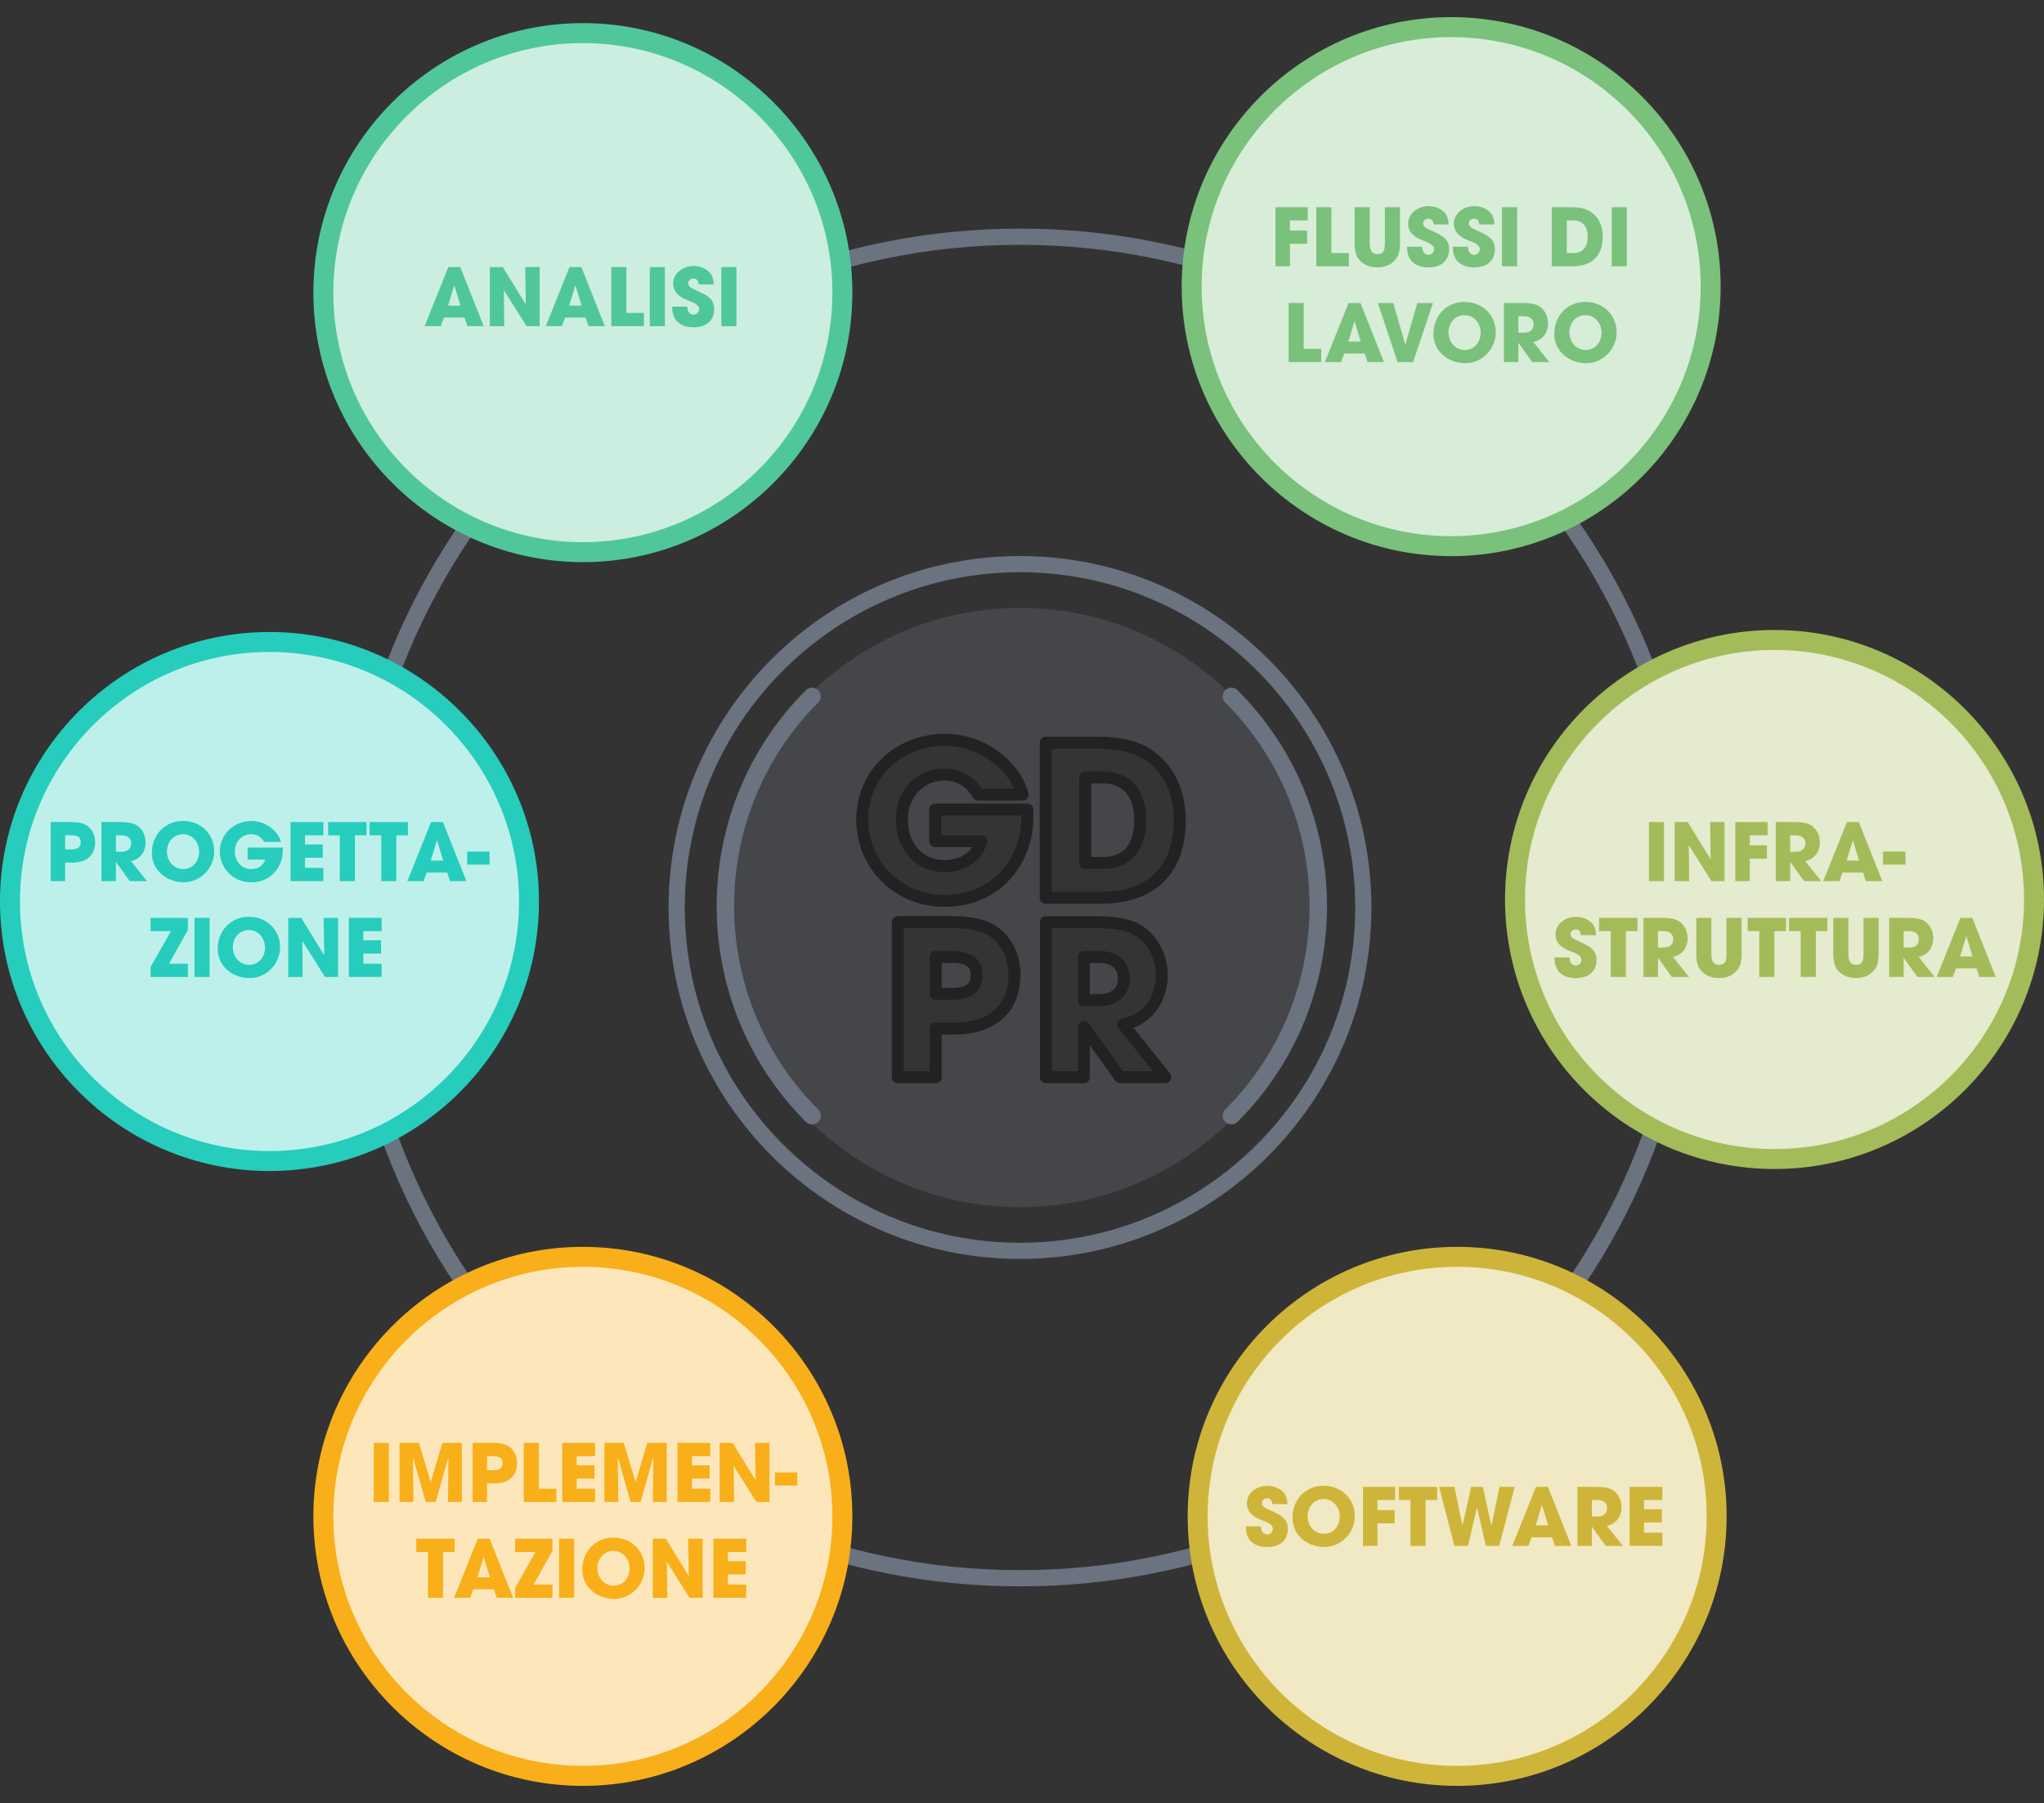 <?xml version="1.0" encoding="UTF-8"?>
<svg id="icona-cornice" xmlns="http://www.w3.org/2000/svg" viewBox="0 0 1000 882">
  <rect x="0" y="0" width="1000" height="882" fill="#333333" stroke="none"/>
  <defs>
    <style>
      .cls-1, .cls-2 {
        fill: #222;
      }

      .cls-1, .cls-2, .cls-3, .cls-4, .cls-5, .cls-6, .cls-7, .cls-8, .cls-9, .cls-10, .cls-11, .cls-12, .cls-13, .cls-14, .cls-15, .cls-16, .cls-17 {
        stroke-width: 0px;
      }

      .cls-2 {
        opacity: .5;
      }

      .cls-3, .cls-5, .cls-8, .cls-11, .cls-12, .cls-13, .cls-14 {
        opacity: .3;
      }

      .cls-3, .cls-9 {
        fill: #a4bb5a;
      }

      .cls-4, .cls-8 {
        fill: #26cdbc;
      }

      .cls-5, .cls-10 {
        fill: #6b7280;
      }

      .cls-6, .cls-13 {
        fill: #50c79b;
      }

      .cls-7, .cls-14 {
        fill: #7ac17b;
      }

      .cls-11, .cls-17 {
        fill: #ceb53a;
      }

      .cls-12, .cls-15 {
        fill: #f8af19;
      }

      .cls-16 {
        fill: #fff;
      }
    </style>
  </defs>
  <path class="cls-10" d="M499.02,776.02c-88.7,0-172.1-34.54-234.82-97.27-62.72-62.72-97.27-146.12-97.27-234.82s34.54-172.1,97.27-234.82c62.72-62.72,146.12-97.27,234.82-97.27s172.1,34.54,234.82,97.27c62.72,62.72,97.27,146.12,97.27,234.82s-34.54,172.1-97.27,234.82c-62.72,62.72-146.12,97.27-234.82,97.27ZM499.02,119.77c-178.74,0-324.16,145.42-324.16,324.16s145.42,324.16,324.16,324.16,324.16-145.42,324.16-324.16S677.77,119.77,499.02,119.77Z"/>
  <path class="cls-5" d="M499.02,297.35c-80.95,0-146.58,65.62-146.58,146.58s65.62,146.58,146.58,146.58,146.58-65.62,146.58-146.58-65.62-146.58-146.58-146.58Z"/>
  <circle class="cls-16" cx="284.67" cy="142.66" r="126.46"/>
  <circle class="cls-16" cx="709.47" cy="140.71" r="126.46"/>
  <circle class="cls-16" cx="866.7" cy="439.54" r="126.46"/>
  <circle class="cls-16" cx="711.43" cy="741.29" r="126.46"/>
  <circle class="cls-16" cx="284.67" cy="741.29" r="126.46"/>
  <circle class="cls-16" cx="132.32" cy="440.51" r="126.46"/>
  <path class="cls-10" d="M400.31,343.66c1.67-1.67,1.67-4.37,0-6.03s-4.37-1.67-6.03,0c-58.22,58.22-58.22,152.95,0,211.17.83.83,1.93,1.25,3.02,1.25,3.76,0,5.72-4.58,3.02-7.28-54.89-54.89-54.89-144.21,0-199.11h0Z"/>
  <path class="cls-10" d="M599.42,542.77c-1.67,1.67-1.67,4.37,0,6.03,1.67,1.67,4.37,1.67,6.03,0,58.35-58.35,58.36-152.8,0-211.17-1.67-1.67-4.37-1.67-6.03,0-1.67,1.67-1.67,4.37,0,6.03,55.02,55.02,55.02,144.07,0,199.11h0Z"/>
  <circle class="cls-11" cx="712.89" cy="741.78" r="126.95"/>
  <path class="cls-17" d="M712.89,873.62c-72.69,0-131.84-59.14-131.84-131.84s59.14-131.84,131.84-131.84,131.84,59.14,131.84,131.84-59.14,131.84-131.84,131.84ZM712.89,619.71c-67.31,0-122.07,54.76-122.07,122.07s54.76,122.07,122.07,122.07,122.07-54.76,122.07-122.07-54.76-122.07-122.07-122.07Z"/>
  <circle class="cls-3" cx="868.16" cy="440.02" r="126.95"/>
  <path class="cls-9" d="M868.16,571.86c-72.69,0-131.84-59.14-131.84-131.84s59.14-131.84,131.84-131.84,131.84,59.14,131.84,131.84-59.14,131.84-131.84,131.84ZM868.16,317.95c-67.31,0-122.07,54.76-122.07,122.07s54.76,122.07,122.07,122.07,122.07-54.76,122.07-122.07-54.76-122.07-122.07-122.07Z"/>
  <circle class="cls-14" cx="709.96" cy="140.22" r="126.95"/>
  <path class="cls-7" d="M709.96,272.05c-72.69,0-131.84-59.14-131.84-131.84S637.27,8.38,709.96,8.38s131.84,59.14,131.84,131.84-59.14,131.84-131.84,131.84ZM709.96,18.15c-67.31,0-122.07,54.76-122.07,122.07s54.76,122.07,122.07,122.07,122.07-54.76,122.07-122.07-54.76-122.07-122.07-122.07Z"/>
  <g>
    <path class="cls-7" d="M624.02,130.26v-28.9h15.78v6.48h-8.71v4.92h8.4v6.48h-8.4v11.01h-7.07Z"/>
    <path class="cls-7" d="M643.98,130.26v-28.9h7.38v22.42h8.55v6.48h-15.93Z"/>
    <path class="cls-7" d="M677.54,101.36h7.38v17.69c0,3.01-.47,5.27-1.44,6.83-1.91,3.09-5.16,4.92-9.53,4.92-2.42,0-4.49-.47-6.17-1.44-3.4-1.99-5.04-4.69-5.04-10.27v-17.73h7.38v17.61c0,3.59,1.13,5.35,3.75,5.35s3.67-1.25,3.67-5.31v-17.65Z"/>
    <path class="cls-7" d="M701.4,109.79c-.31-2.07-1.17-2.81-2.62-2.81-1.37,0-2.54.98-2.54,2.26,0,1.72,1.56,2.5,4.73,3.87,6.37,2.73,7.97,5.04,7.97,8.83,0,5.58-3.83,8.87-10.08,8.87s-10.43-3.28-10.43-9.49v-.63h7.34c.04,2.38,1.21,3.95,3.05,3.95,1.52,0,2.77-1.21,2.77-2.77,0-2.3-3.2-3.32-5.82-4.37-4.73-1.91-6.87-4.41-6.87-8.16,0-4.92,4.77-8.51,10.08-8.51,1.91,0,3.59.43,5.12,1.21,3.09,1.6,4.57,3.91,4.61,7.77h-7.3Z"/>
    <path class="cls-7" d="M723.79,109.79c-.31-2.07-1.17-2.81-2.62-2.81-1.37,0-2.54.98-2.54,2.26,0,1.72,1.56,2.5,4.73,3.87,6.37,2.73,7.97,5.04,7.97,8.83,0,5.58-3.83,8.87-10.08,8.87s-10.43-3.28-10.43-9.49v-.63h7.34c.04,2.38,1.21,3.95,3.05,3.95,1.52,0,2.77-1.21,2.77-2.77,0-2.3-3.2-3.32-5.82-4.37-4.73-1.91-6.87-4.41-6.87-8.16,0-4.92,4.77-8.51,10.08-8.51,1.91,0,3.59.43,5.12,1.21,3.09,1.6,4.57,3.91,4.61,7.77h-7.3Z"/>
    <path class="cls-7" d="M734.84,130.26v-28.9h7.38v28.9h-7.38Z"/>
    <path class="cls-7" d="M759.14,130.26v-28.9h9.84c3.59,0,6.44.62,8.47,1.76,4.1,2.34,6.68,6.79,6.68,12.69,0,9.53-5.62,14.45-14.65,14.45h-10.35ZM769.84,123.77c4.26,0,6.91-2.66,6.91-7.93s-2.62-8.01-6.87-8.01h-3.36v15.93h3.32Z"/>
    <path class="cls-7" d="M788.52,130.26v-28.9h7.38v28.9h-7.38Z"/>
    <path class="cls-7" d="M630.45,177.13v-28.9h7.38v22.42h8.55v6.48h-15.93Z"/>
    <path class="cls-7" d="M669.08,177.13l-1.41-4.18h-10.04l-1.52,4.18h-7.93l11.6-28.9h5.82l11.48,28.9h-8.01ZM662.75,157.25l-.12-.04-2.97,9.88h6.05l-2.97-9.84Z"/>
    <path class="cls-7" d="M683.73,177.13l-9.65-28.9h7.58l5.82,20.27h.08l5.86-20.27h7.62l-9.69,28.9h-7.62Z"/>
    <path class="cls-7" d="M701.27,163.35c0-8.94,6.44-15.66,15.23-15.66s15.27,6.52,15.27,14.8-6.64,15.19-14.92,15.19-15.58-5.78-15.58-14.33ZM724.39,162.72c0-4.53-3.24-8.55-7.89-8.55s-7.85,3.87-7.85,8.44,3.24,8.59,7.97,8.59,7.77-3.87,7.77-8.48Z"/>
    <path class="cls-7" d="M749.59,177.13l-6.68-9.33h-.08v9.33h-7.07v-28.9h9.45c3.01,0,5.31.39,6.83,1.05,3.13,1.41,5.31,4.8,5.31,8.91,0,4.57-2.73,8.32-7.19,9.1l7.85,9.84h-8.44ZM745.56,162.76c2.93,0,4.73-1.37,4.73-4.14,0-2.5-1.87-3.91-4.65-3.91h-2.81v8.05h2.73Z"/>
    <path class="cls-7" d="M760.41,163.35c0-8.94,6.44-15.66,15.23-15.66s15.27,6.52,15.27,14.8-6.64,15.19-14.92,15.19-15.58-5.78-15.58-14.33ZM783.53,162.72c0-4.53-3.24-8.55-7.89-8.55s-7.85,3.87-7.85,8.44,3.24,8.59,7.97,8.59,7.77-3.87,7.77-8.48Z"/>
  </g>
  <g>
    <path class="cls-17" d="M622.52,735.77c-.31-2.07-1.17-2.81-2.62-2.81-1.37,0-2.54.98-2.54,2.26,0,1.72,1.56,2.5,4.73,3.87,6.37,2.73,7.97,5.04,7.97,8.83,0,5.58-3.83,8.87-10.08,8.87s-10.43-3.28-10.43-9.49v-.63h7.34c.04,2.38,1.21,3.95,3.05,3.95,1.52,0,2.77-1.21,2.77-2.77,0-2.3-3.2-3.32-5.82-4.37-4.73-1.91-6.87-4.41-6.87-8.16,0-4.92,4.77-8.51,10.08-8.51,1.91,0,3.59.43,5.12,1.21,3.09,1.6,4.57,3.91,4.61,7.77h-7.3Z"/>
    <path class="cls-17" d="M632.32,742.45c0-8.94,6.44-15.66,15.23-15.66s15.27,6.52,15.27,14.8-6.64,15.19-14.92,15.19-15.58-5.78-15.58-14.33ZM655.45,741.82c0-4.53-3.24-8.55-7.89-8.55s-7.85,3.87-7.85,8.44,3.24,8.59,7.97,8.59,7.77-3.87,7.77-8.48Z"/>
    <path class="cls-17" d="M666.82,756.23v-28.9h15.78v6.48h-8.71v4.92h8.4v6.48h-8.4v11.01h-7.07Z"/>
    <path class="cls-17" d="M690.06,756.23v-22.42h-5.7v-6.48h18.75v6.48h-5.66v22.42h-7.38Z"/>
    <path class="cls-17" d="M726.97,756.23l-4.34-18.71h-.08l-4.34,18.71h-6.68l-7.46-28.9h7.5l3.87,18.79h.08l4.26-18.79h5.66l4.18,18.86h.08l3.94-18.86h7.46l-7.66,28.9h-6.48Z"/>
    <path class="cls-17" d="M760.76,756.23l-1.41-4.18h-10.04l-1.52,4.18h-7.93l11.6-28.9h5.82l11.48,28.9h-8.01ZM754.43,736.35l-.12-.04-2.97,9.88h6.05l-2.97-9.84Z"/>
    <path class="cls-17" d="M785.56,756.23l-6.68-9.33h-.08v9.33h-7.07v-28.9h9.45c3.01,0,5.31.39,6.83,1.05,3.13,1.41,5.31,4.8,5.31,8.91,0,4.57-2.73,8.32-7.19,9.1l7.85,9.84h-8.44ZM781.54,741.86c2.93,0,4.73-1.37,4.73-4.14,0-2.5-1.87-3.91-4.65-3.91h-2.81v8.05h2.73Z"/>
    <path class="cls-17" d="M797.25,756.23v-28.9h16.05v6.48h-8.98v4.49h8.71v6.48h-8.71v4.96h8.98v6.48h-16.05Z"/>
  </g>
  <circle class="cls-13" cx="285.16" cy="143.15" r="126.95"/>
  <path class="cls-6" d="M285.16,274.98c-72.69,0-131.84-59.14-131.84-131.84S212.46,11.31,285.16,11.31s131.84,59.14,131.84,131.84-59.14,131.84-131.84,131.84ZM285.16,21.08c-67.31,0-122.07,54.76-122.07,122.07s54.76,122.07,122.07,122.07,122.07-54.76,122.07-122.07-54.76-122.07-122.07-122.07Z"/>
  <circle class="cls-8" cx="131.84" cy="441" r="126.95"/>
  <path class="cls-4" d="M131.84,572.84C59.14,572.84,0,513.69,0,441s59.14-131.84,131.84-131.84,131.84,59.14,131.84,131.84-59.14,131.84-131.84,131.84ZM131.84,318.93c-67.31,0-122.07,54.76-122.07,122.07s54.76,122.07,122.07,122.07,122.07-54.76,122.07-122.07-54.76-122.07-122.07-122.07Z"/>
  <circle class="cls-12" cx="285.16" cy="741.78" r="126.95"/>
  <path class="cls-15" d="M285.16,873.62c-72.69,0-131.84-59.14-131.84-131.84s59.14-131.84,131.84-131.84,131.84,59.14,131.84,131.84-59.14,131.84-131.84,131.84ZM285.16,619.71c-67.31,0-122.07,54.76-122.07,122.07s54.76,122.07,122.07,122.07,122.07-54.76,122.07-122.07-54.76-122.07-122.07-122.07Z"/>
  <path class="cls-10" d="M499.02,615.86c-94.8,0-171.93-77.13-171.93-171.93s77.13-171.93,171.93-171.93,171.93,77.13,171.93,171.93-77.13,171.93-171.93,171.93ZM499.02,279.92c-90.43,0-164.01,73.57-164.01,164.01s73.57,164.01,164.01,164.01,164.01-73.57,164.01-164.01-73.57-164.01-164.01-164.01Z"/>
  <path class="cls-2" d="M502.59,400.33c0,20.39-14.96,40.38-40.48,40.38-22.44,0-40.28-17.52-40.28-39.76s18.55-39.04,40.58-39.04c17.11,0,33.61,11.58,37.92,26.85h-21.73c-3.59-6.25-9.43-9.84-16.7-9.84-12.2,0-20.7,9.84-20.7,22.03s7.99,22.75,20.8,22.75c9.02,0,15.78-4.41,18.14-12.2h-22.65v-15.48h45.09v4.31Z"/>
  <path class="cls-2" d="M511.6,439.17v-75.84h25.82c9.43,0,16.91,1.64,22.24,4.61,10.76,6.15,17.52,17.83,17.52,33.31,0,25.01-14.76,37.92-38.43,37.92h-27.15ZM539.67,422.16c11.17,0,18.14-6.97,18.14-20.8s-6.87-21.01-18.04-21.01h-8.81v41.81h8.71Z"/>
  <path class="cls-2" d="M439.23,526.94v-75.84h25.62c8.1-.1,14.14,1.02,18.14,2.87,8.2,3.79,13.32,12.5,13.32,22.75,0,14.04-7.79,26.44-29.51,26.44h-9.02v23.78h-18.55ZM466.08,486.15c7.79,0,11.68-2.66,11.68-9.12s-3.79-8.92-12.4-8.92h-7.58v18.04h8.3Z"/>
  <path class="cls-2" d="M547.99,526.94l-17.52-24.49h-.21v24.49h-18.55v-75.84h24.8c7.89,0,13.94,1.02,17.93,2.77,8.2,3.69,13.94,12.61,13.94,23.37,0,11.99-7.18,21.83-18.86,23.88l20.6,25.82h-22.14ZM537.43,489.22c7.69,0,12.4-3.59,12.4-10.86,0-6.56-4.92-10.25-12.19-10.25h-7.38v21.11h7.17Z"/>
  <path class="cls-1" d="M462.12,443.63c-24.23,0-43.21-18.75-43.21-42.69s19.11-41.97,43.51-41.97c18.57,0,36.08,12.46,40.74,28.98.25.88.07,1.83-.48,2.56-.55.73-1.42,1.16-2.34,1.16h-21.73c-1.05,0-2.02-.56-2.54-1.47-3.14-5.47-8.04-8.37-14.16-8.37-10.13,0-17.77,8.21-17.77,19.1,0,11.67,7.35,19.82,17.87,19.82,6.11,0,10.87-2.26,13.58-6.34h-18.08c-1.62,0-2.93-1.31-2.93-2.93v-15.48c0-1.62,1.31-2.93,2.93-2.93h45.09c1.62,0,2.93,1.31,2.93,2.93v4.31c0,20.99-15.21,43.31-43.41,43.31ZM462.42,364.83c-21.47,0-37.65,15.53-37.65,36.11s16.4,36.83,37.35,36.83c24.39,0,37.55-19.29,37.55-37.45v-1.38h-39.23v9.62h19.72c.93,0,1.8.44,2.35,1.18.55.74.72,1.71.45,2.59-2.7,8.94-10.53,14.28-20.94,14.28-13.75,0-23.73-10.8-23.73-25.68s10.16-24.96,23.63-24.96c7.66,0,14.1,3.48,18.34,9.84h15.92c-5.38-12.03-19.41-20.99-33.74-20.99Z"/>
  <path class="cls-1" d="M538.75,442.1h-27.15c-1.62,0-2.93-1.31-2.93-2.93v-75.84c0-1.62,1.31-2.93,2.93-2.93h25.82c9.77,0,17.74,1.68,23.67,4.98,12.1,6.92,19.03,19.98,19.03,35.86,0,25.96-15.08,40.85-41.36,40.85ZM514.53,436.24h24.22c22.89,0,35.5-12.43,35.5-34.99,0-13.92-5.7-24.85-16.05-30.76-4.95-2.76-12.15-4.23-20.79-4.23h-22.89v69.98ZM539.67,425.09h-8.71c-1.62,0-2.93-1.31-2.93-2.93v-41.81c0-1.62,1.31-2.93,2.93-2.93h8.81c13.13,0,20.97,8.95,20.97,23.94s-7.88,23.73-21.07,23.73ZM533.9,419.23h5.78c12.57,0,15.21-9.72,15.21-17.87,0-11.66-5.36-18.08-15.11-18.08h-5.88v35.95Z"/>
  <path class="cls-1" d="M457.78,529.87h-18.55c-1.62,0-2.93-1.31-2.93-2.93v-75.84c0-1.62,1.31-2.93,2.93-2.93h25.62c7.98-.1,14.69.98,19.37,3.14,9.27,4.29,15.02,14.02,15.02,25.41,0,18.39-12.13,29.37-32.44,29.37h-6.09v20.85c0,1.62-1.31,2.93-2.93,2.93ZM442.16,524.01h12.69v-20.85c0-1.62,1.31-2.93,2.93-2.93h9.02c23.13,0,26.58-14.73,26.58-23.51s-4.45-16.78-11.62-20.09c-2.71-1.25-7.8-2.7-16.87-2.6h-22.73v69.98ZM466.08,489.08h-8.3c-1.62,0-2.93-1.31-2.93-2.93v-18.04c0-1.62,1.31-2.93,2.93-2.93h7.58c10.17,0,15.33,3.99,15.33,11.85s-4.92,12.05-14.61,12.05ZM460.71,483.22h5.37c8.07,0,8.75-3.06,8.75-6.19s-.73-5.99-9.47-5.99h-4.65v12.18Z"/>
  <path class="cls-1" d="M570.12,529.87h-22.14c-.95,0-1.83-.46-2.38-1.22l-12.42-17.35v15.65c0,1.62-1.31,2.93-2.93,2.93h-18.55c-1.62,0-2.93-1.31-2.93-2.93v-75.84c0-1.62,1.31-2.93,2.93-2.93h24.8c7.98,0,14.58,1.04,19.1,3.01,9.55,4.3,15.7,14.52,15.7,26.05s-6.55,21.8-16.71,25.54l17.82,22.34c.7.88.84,2.08.35,3.1-.49,1.01-1.51,1.66-2.64,1.66ZM549.49,524.01h14.55l-16.81-21.07c-.64-.81-.82-1.9-.45-2.86.37-.97,1.21-1.67,2.23-1.85,9.98-1.75,16.43-9.99,16.43-20.99,0-9.23-4.79-17.36-12.21-20.69-2.61-1.14-7.66-2.51-16.73-2.51h-21.87v69.98h12.69v-21.56c0-1.62,1.31-2.93,2.93-2.93h.21c.95,0,1.83.46,2.38,1.22l16.65,23.27ZM537.43,492.15h-7.17c-1.62,0-2.93-1.31-2.93-2.93v-21.11c0-1.62,1.31-2.93,2.93-2.93h7.38c9.19,0,15.12,5.17,15.12,13.18,0,8.64-5.73,13.79-15.33,13.79ZM533.19,486.3h4.24c9.47,0,9.47-5.97,9.47-7.93,0-6.61-6.48-7.32-9.26-7.32h-4.45v15.25Z"/>
  <g>
    <path class="cls-15" d="M182.85,734.75v-28.9h7.38v28.9h-7.38Z"/>
    <path class="cls-15" d="M219.18,734.75l.23-21.64-.08-.08-6.17,21.72h-4.88l-6.25-21.91.23,21.91h-6.8v-28.9h9.49l5.74,19.02h.08l5.66-19.02h9.53v28.9h-6.8Z"/>
    <path class="cls-15" d="M231.21,734.75v-28.9h9.76c3.09-.04,5.39.39,6.91,1.09,3.12,1.45,5.08,4.77,5.08,8.67,0,5.35-2.97,10.08-11.25,10.08h-3.44v9.06h-7.07ZM241.44,719.21c2.97,0,4.45-1.02,4.45-3.48s-1.44-3.4-4.73-3.4h-2.89v6.87h3.16Z"/>
    <path class="cls-15" d="M256.25,734.75v-28.9h7.38v22.42h8.55v6.48h-15.93Z"/>
    <path class="cls-15" d="M275.08,734.75v-28.9h16.05v6.48h-8.98v4.49h8.71v6.48h-8.71v4.96h8.98v6.48h-16.05Z"/>
    <path class="cls-15" d="M319.41,734.75l.23-21.64-.08-.08-6.17,21.72h-4.88l-6.25-21.91.23,21.91h-6.8v-28.9h9.49l5.74,19.02h.08l5.66-19.02h9.53v28.9h-6.8Z"/>
    <path class="cls-15" d="M331.44,734.75v-28.9h16.05v6.48h-8.98v4.49h8.71v6.48h-8.71v4.96h8.98v6.48h-16.05Z"/>
    <path class="cls-15" d="M370.04,734.75l-11.09-17.65.19,17.65h-7.07v-28.9h6.37l11.25,18.28-.31-18.28h7.07v28.9h-6.41Z"/>
    <path class="cls-15" d="M379.1,726.67v-6.37h10.97v6.37h-10.97Z"/>
    <path class="cls-15" d="M209.37,781.62v-22.42h-5.7v-6.48h18.75v6.48h-5.66v22.42h-7.38Z"/>
    <path class="cls-15" d="M243.04,781.62l-1.41-4.18h-10.04l-1.52,4.18h-7.93l11.6-28.9h5.82l11.48,28.9h-8.01ZM236.72,761.75l-.12-.04-2.97,9.88h6.05l-2.97-9.84Z"/>
    <path class="cls-15" d="M252.03,781.62v-4.84l9.96-17.58h-9.96v-6.48h18.24v5.98l-9.22,16.44h9.22v6.48h-18.24Z"/>
    <path class="cls-15" d="M273.51,781.62v-28.9h7.38v28.9h-7.38Z"/>
    <path class="cls-15" d="M284.88,767.84c0-8.94,6.44-15.66,15.23-15.66s15.27,6.52,15.27,14.8-6.64,15.19-14.92,15.19-15.58-5.78-15.58-14.33ZM308,767.21c0-4.53-3.24-8.55-7.89-8.55s-7.85,3.87-7.85,8.44,3.24,8.59,7.97,8.59,7.77-3.87,7.77-8.48Z"/>
    <path class="cls-15" d="M337.34,781.62l-11.09-17.65.19,17.65h-7.07v-28.9h6.37l11.25,18.28-.31-18.28h7.07v28.9h-6.41Z"/>
    <path class="cls-15" d="M349.02,781.62v-28.9h16.05v6.48h-8.98v4.49h8.71v6.48h-8.71v4.96h8.98v6.48h-16.05Z"/>
  </g>
  <g>
    <path class="cls-4" d="M24.81,431.04v-28.9h9.76c3.09-.04,5.39.39,6.91,1.09,3.12,1.45,5.08,4.77,5.08,8.67,0,5.35-2.97,10.08-11.25,10.08h-3.44v9.06h-7.07ZM35.04,415.49c2.97,0,4.45-1.02,4.45-3.48s-1.44-3.4-4.73-3.4h-2.89v6.87h3.16Z"/>
    <path class="cls-4" d="M63.47,431.04l-6.68-9.33h-.08v9.33h-7.07v-28.9h9.45c3.01,0,5.31.39,6.83,1.05,3.13,1.41,5.31,4.8,5.31,8.91,0,4.57-2.73,8.32-7.19,9.1l7.85,9.84h-8.44ZM59.45,416.67c2.93,0,4.73-1.37,4.73-4.14,0-2.5-1.87-3.91-4.65-3.91h-2.81v8.05h2.73Z"/>
    <path class="cls-4" d="M74.3,417.25c0-8.94,6.44-15.66,15.23-15.66s15.27,6.52,15.27,14.8-6.64,15.19-14.92,15.19-15.58-5.78-15.58-14.33ZM97.42,416.63c0-4.53-3.24-8.55-7.89-8.55s-7.85,3.87-7.85,8.44,3.24,8.59,7.97,8.59,7.77-3.87,7.77-8.48Z"/>
    <path class="cls-4" d="M138.32,416.24c0,7.77-5.7,15.39-15.43,15.39-8.55,0-15.35-6.68-15.35-15.15s7.07-14.88,15.47-14.88c6.52,0,12.81,4.41,14.45,10.23h-8.28c-1.37-2.38-3.59-3.75-6.37-3.75-4.65,0-7.89,3.75-7.89,8.4s3.05,8.67,7.93,8.67c3.44,0,6.01-1.68,6.91-4.65h-8.63v-5.9h17.18v1.64Z"/>
    <path class="cls-4" d="M142.15,431.04v-28.9h16.05v6.48h-8.98v4.49h8.71v6.48h-8.71v4.96h8.98v6.48h-16.05Z"/>
    <path class="cls-4" d="M166.25,431.04v-22.42h-5.7v-6.48h18.75v6.48h-5.66v22.42h-7.38Z"/>
    <path class="cls-4" d="M186.52,431.04v-22.42h-5.7v-6.48h18.75v6.48h-5.66v22.42h-7.38Z"/>
    <path class="cls-4" d="M220.19,431.04l-1.41-4.18h-10.04l-1.52,4.18h-7.93l11.6-28.9h5.82l11.48,28.9h-8.01ZM213.86,411.16l-.12-.04-2.97,9.88h6.05l-2.97-9.84Z"/>
    <path class="cls-4" d="M228.55,422.95v-6.37h10.97v6.37h-10.97Z"/>
    <path class="cls-4" d="M73.67,477.91v-4.84l9.96-17.58h-9.96v-6.48h18.24v5.98l-9.22,16.44h9.22v6.48h-18.24Z"/>
    <path class="cls-4" d="M95.16,477.91v-28.9h7.38v28.9h-7.38Z"/>
    <path class="cls-4" d="M106.52,464.13c0-8.94,6.44-15.66,15.23-15.66s15.27,6.52,15.27,14.8-6.64,15.19-14.92,15.19-15.58-5.78-15.58-14.33ZM129.65,463.5c0-4.53-3.24-8.55-7.89-8.55s-7.85,3.87-7.85,8.44,3.24,8.59,7.97,8.59,7.77-3.87,7.77-8.48Z"/>
    <path class="cls-4" d="M158.98,477.91l-11.09-17.65.19,17.65h-7.07v-28.9h6.37l11.25,18.28-.31-18.28h7.07v28.9h-6.41Z"/>
    <path class="cls-4" d="M170.66,477.91v-28.9h16.05v6.48h-8.98v4.49h8.71v6.48h-8.71v4.96h8.98v6.48h-16.05Z"/>
  </g>
  <g>
    <path class="cls-6" d="M228.65,159.55l-1.41-4.18h-10.04l-1.52,4.18h-7.93l11.6-28.9h5.82l11.48,28.9h-8.01ZM222.32,139.68l-.12-.04-2.97,9.88h6.05l-2.97-9.84Z"/>
    <path class="cls-6" d="M257.6,159.55l-11.09-17.65.19,17.65h-7.07v-28.9h6.37l11.25,18.28-.31-18.28h7.07v28.9h-6.41Z"/>
    <path class="cls-6" d="M287.91,159.55l-1.41-4.18h-10.04l-1.52,4.18h-7.93l11.6-28.9h5.82l11.48,28.9h-8.01ZM281.58,139.68l-.12-.04-2.97,9.88h6.05l-2.97-9.84Z"/>
    <path class="cls-6" d="M299.08,159.55v-28.9h7.38v22.42h8.55v6.48h-15.93Z"/>
    <path class="cls-6" d="M317.91,159.55v-28.9h7.38v28.9h-7.38Z"/>
    <path class="cls-6" d="M341.85,139.09c-.31-2.07-1.17-2.81-2.62-2.81-1.37,0-2.54.98-2.54,2.26,0,1.72,1.56,2.5,4.73,3.87,6.37,2.73,7.97,5.04,7.97,8.83,0,5.58-3.83,8.87-10.08,8.87s-10.43-3.28-10.43-9.49v-.63h7.34c.04,2.38,1.21,3.95,3.05,3.95,1.52,0,2.77-1.21,2.77-2.77,0-2.3-3.2-3.32-5.82-4.37-4.73-1.91-6.87-4.41-6.87-8.16,0-4.92,4.77-8.51,10.08-8.51,1.91,0,3.59.43,5.12,1.21,3.09,1.6,4.57,3.91,4.61,7.77h-7.3Z"/>
    <path class="cls-6" d="M352.91,159.55v-28.9h7.38v28.9h-7.38Z"/>
  </g>
  <g>
    <path class="cls-9" d="M806.72,431.04v-28.9h7.38v28.9h-7.38Z"/>
    <path class="cls-9" d="M837.3,431.04l-11.09-17.65.19,17.65h-7.07v-28.9h6.37l11.25,18.28-.31-18.28h7.07v28.9h-6.41Z"/>
    <path class="cls-9" d="M848.98,431.04v-28.9h15.78v6.48h-8.71v4.92h8.4v6.48h-8.4v11.01h-7.07Z"/>
    <path class="cls-9" d="M882.58,431.04l-6.68-9.33h-.08v9.33h-7.07v-28.9h9.45c3.01,0,5.31.39,6.83,1.05,3.13,1.41,5.31,4.8,5.31,8.91,0,4.57-2.73,8.32-7.19,9.1l7.85,9.84h-8.44ZM878.55,416.67c2.93,0,4.73-1.37,4.73-4.14,0-2.5-1.87-3.91-4.65-3.91h-2.81v8.05h2.73Z"/>
    <path class="cls-9" d="M912.89,431.04l-1.41-4.18h-10.04l-1.52,4.18h-7.93l11.6-28.9h5.82l11.48,28.9h-8.01ZM906.56,411.16l-.12-.04-2.97,9.88h6.05l-2.97-9.84Z"/>
    <path class="cls-9" d="M921.25,422.95v-6.37h10.97v6.37h-10.97Z"/>
    <path class="cls-9" d="M773.51,457.45c-.31-2.07-1.17-2.81-2.62-2.81-1.37,0-2.54.98-2.54,2.26,0,1.72,1.56,2.5,4.73,3.87,6.37,2.73,7.97,5.04,7.97,8.83,0,5.58-3.83,8.87-10.08,8.87s-10.43-3.28-10.43-9.49v-.63h7.34c.04,2.38,1.21,3.95,3.05,3.95,1.52,0,2.77-1.21,2.77-2.77,0-2.3-3.2-3.32-5.82-4.37-4.73-1.91-6.87-4.41-6.87-8.16,0-4.92,4.77-8.51,10.08-8.51,1.91,0,3.59.43,5.12,1.21,3.09,1.6,4.57,3.91,4.61,7.77h-7.3Z"/>
    <path class="cls-9" d="M788.05,477.91v-22.42h-5.7v-6.48h18.75v6.48h-5.66v22.42h-7.38Z"/>
    <path class="cls-9" d="M817.89,477.91l-6.68-9.33h-.08v9.33h-7.07v-28.9h9.45c3.01,0,5.31.39,6.83,1.05,3.13,1.41,5.31,4.8,5.31,8.91,0,4.57-2.73,8.32-7.19,9.1l7.85,9.84h-8.44ZM813.87,463.54c2.93,0,4.73-1.37,4.73-4.14,0-2.5-1.87-3.91-4.65-3.91h-2.81v8.05h2.73Z"/>
    <path class="cls-9" d="M844.68,449.01h7.38v17.69c0,3.01-.47,5.27-1.44,6.83-1.91,3.09-5.16,4.92-9.53,4.92-2.42,0-4.49-.47-6.17-1.44-3.4-1.99-5.04-4.69-5.04-10.27v-17.73h7.38v17.61c0,3.59,1.13,5.35,3.75,5.35s3.67-1.25,3.67-5.31v-17.65Z"/>
    <path class="cls-9" d="M860.7,477.91v-22.42h-5.7v-6.48h18.75v6.48h-5.66v22.42h-7.38Z"/>
    <path class="cls-9" d="M880.98,477.91v-22.42h-5.7v-6.48h18.75v6.48h-5.66v22.42h-7.38Z"/>
    <path class="cls-9" d="M911.72,449.01h7.38v17.69c0,3.01-.47,5.27-1.44,6.83-1.91,3.09-5.16,4.92-9.53,4.92-2.42,0-4.49-.47-6.17-1.44-3.4-1.99-5.04-4.69-5.04-10.27v-17.73h7.38v17.61c0,3.59,1.13,5.35,3.75,5.35s3.67-1.25,3.67-5.31v-17.65Z"/>
    <path class="cls-9" d="M938.08,477.91l-6.68-9.33h-.08v9.33h-7.07v-28.9h9.45c3.01,0,5.31.39,6.83,1.05,3.13,1.41,5.31,4.8,5.31,8.91,0,4.57-2.73,8.32-7.19,9.1l7.85,9.84h-8.44ZM934.06,463.54c2.93,0,4.73-1.37,4.73-4.14,0-2.5-1.87-3.91-4.65-3.91h-2.81v8.05h2.73Z"/>
    <path class="cls-9" d="M968.4,477.91l-1.41-4.18h-10.04l-1.52,4.18h-7.93l11.6-28.9h5.82l11.48,28.9h-8.01ZM962.07,458.03l-.12-.04-2.97,9.88h6.05l-2.97-9.84Z"/>
  </g>
</svg>